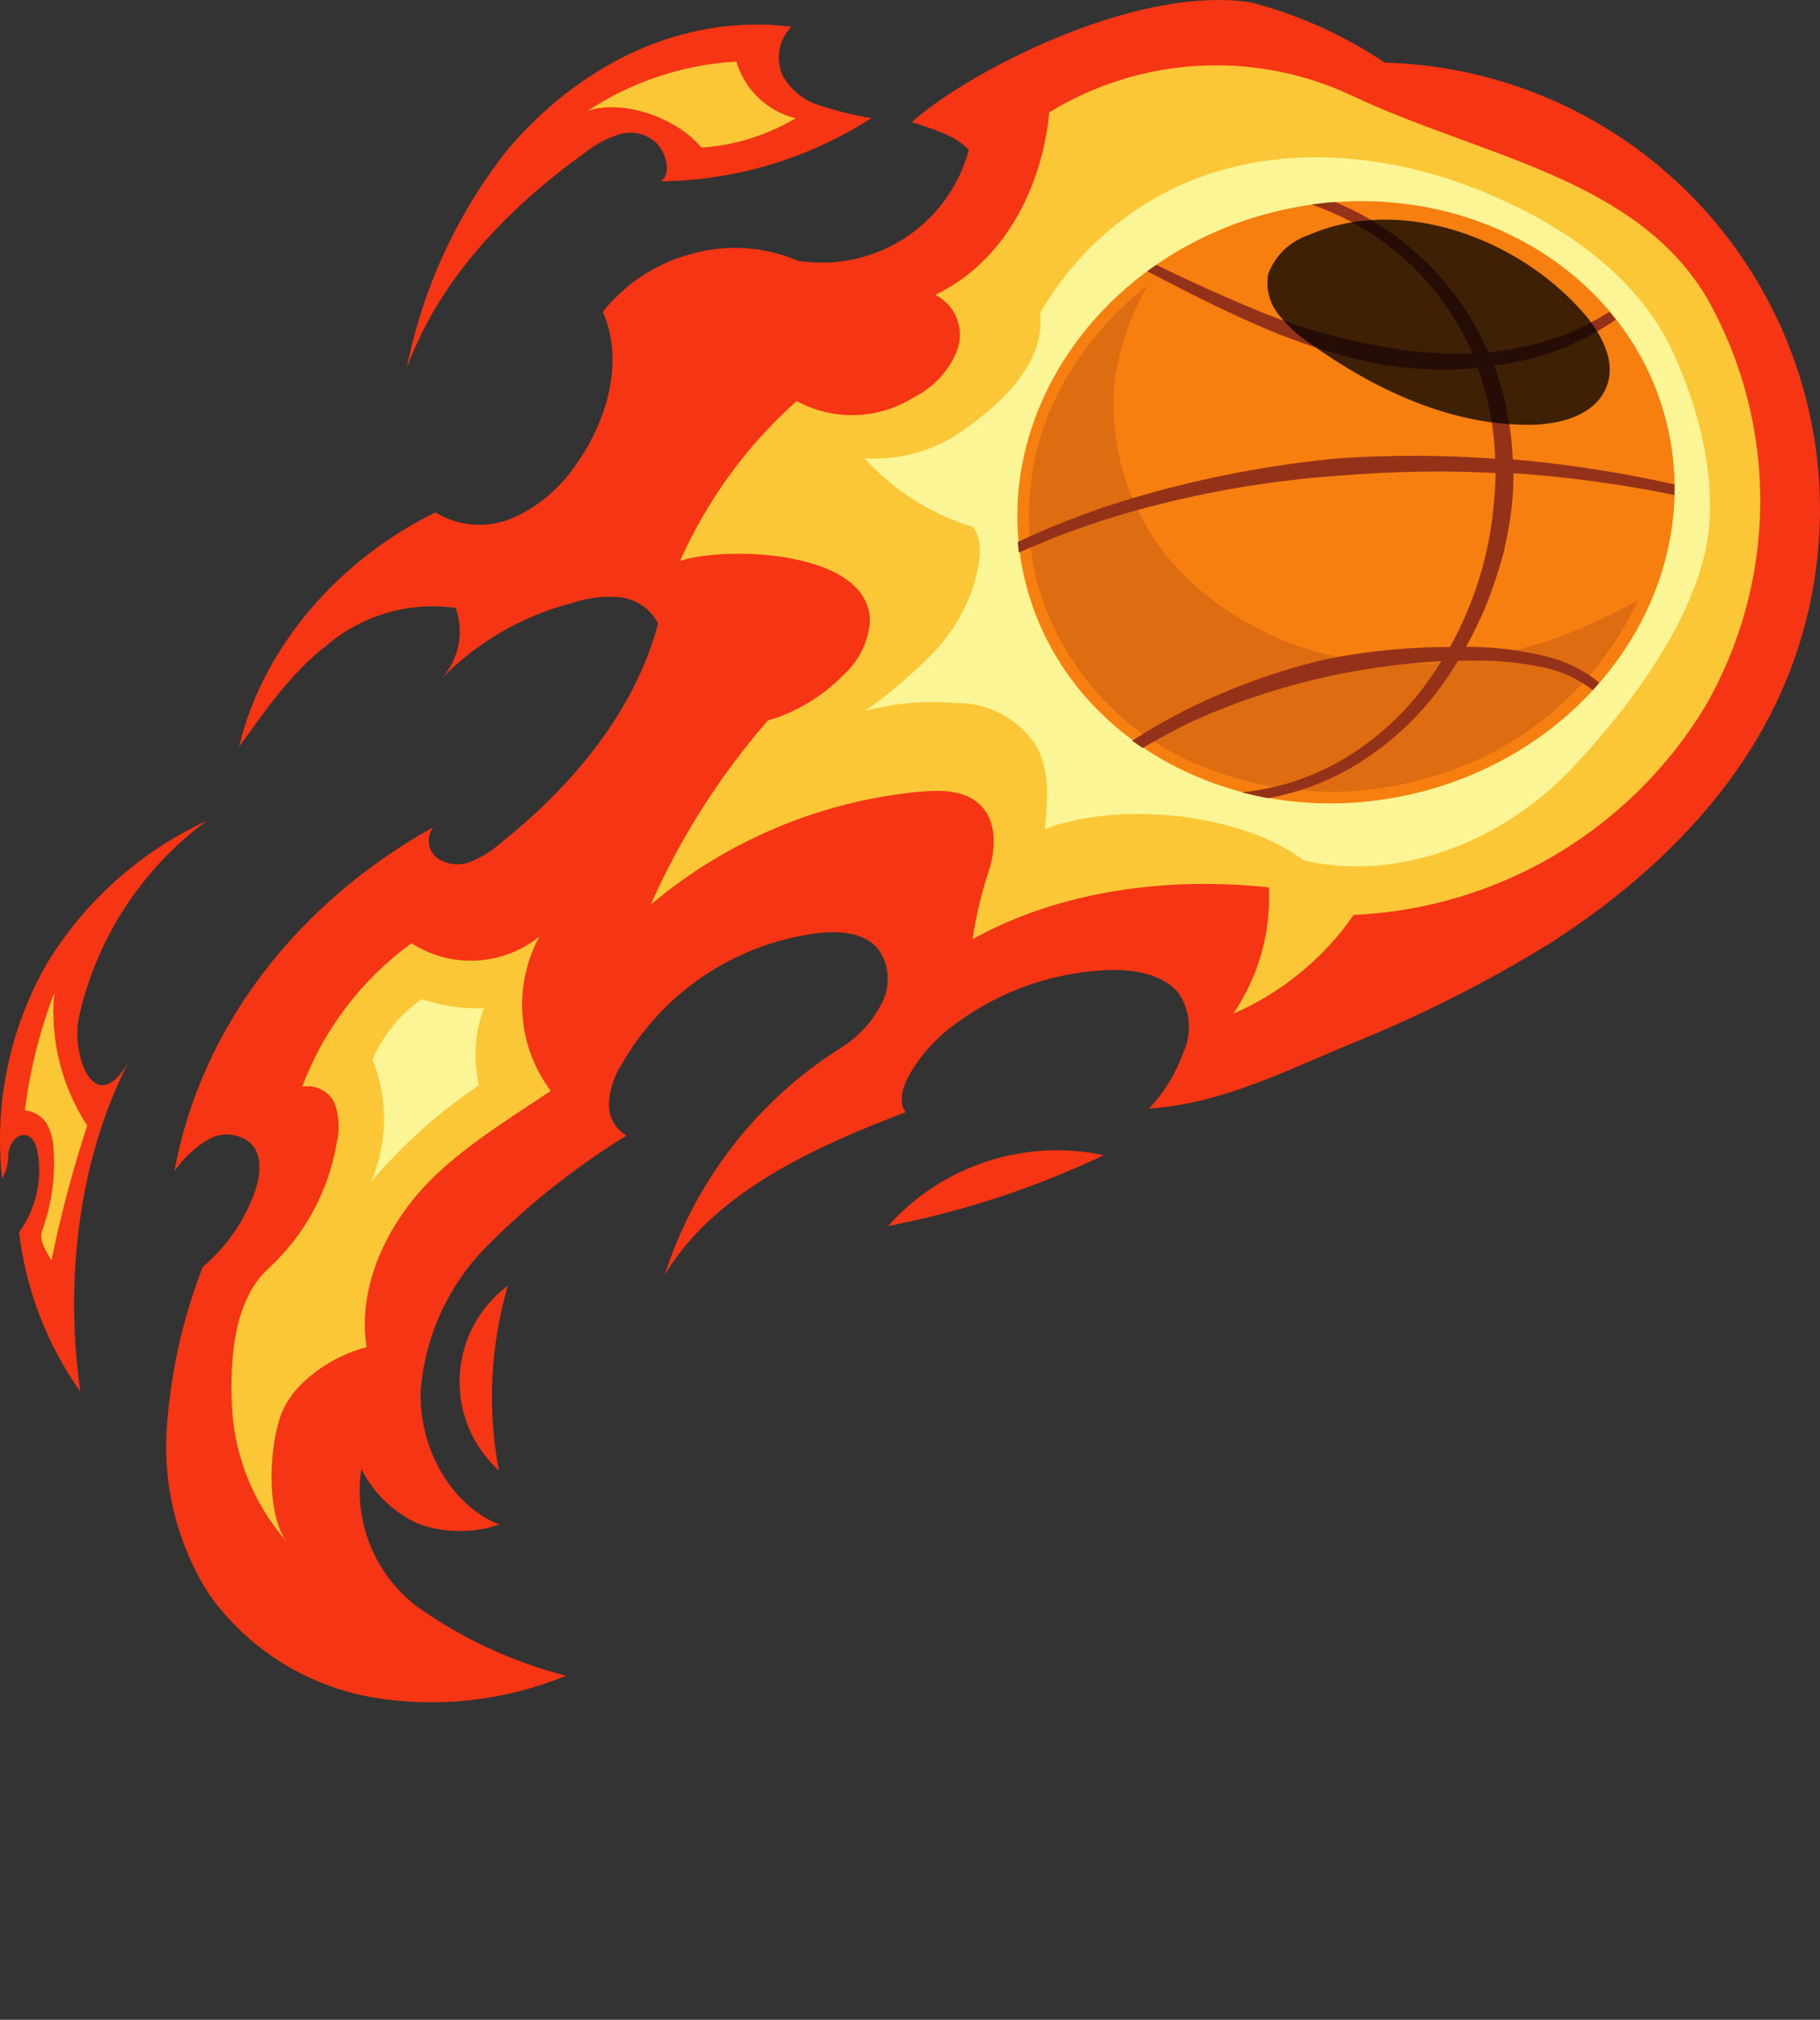 <?xml version="1.0" encoding="UTF-8"?> <svg xmlns="http://www.w3.org/2000/svg" viewBox="0 0 126.229 140.05" fill="none"><rect x="0" y="0" width="126.229" height="140.05" fill="#333333" stroke="none"/><path d="M39.255 116.194C34.997 117.943 30.334 118.46 25.796 117.686C21.235 116.878 17.175 114.31 14.491 110.535C12.391 107.231 11.361 103.361 11.542 99.451C11.769 95.476 12.618 91.561 14.058 87.849C15.677 86.479 16.913 84.713 17.642 82.721C18.067 81.549 18.25 80.065 17.336 79.229C16.919 78.897 16.41 78.701 15.879 78.67C15.347 78.639 14.819 78.773 14.366 79.055C13.465 79.602 12.693 80.338 12.102 81.211C13.942 70.982 20.942 62.397 30.041 57.366C29.805 57.684 29.7 58.081 29.747 58.474C29.795 58.867 29.991 59.227 30.296 59.48C30.628 59.713 31.012 59.86 31.414 59.91C31.816 59.959 32.224 59.909 32.603 59.764C33.356 59.471 34.051 59.045 34.655 58.508C39.645 54.551 44.012 49.375 45.645 43.234C45.39 42.741 45.017 42.317 44.56 42C44.103 41.684 43.576 41.484 43.024 41.418C41.914 41.304 40.792 41.434 39.738 41.798C36.28 42.68 33.131 44.493 30.631 47.039C31.222 46.389 31.625 45.592 31.796 44.731C31.967 43.87 31.901 42.978 31.603 42.153C30.022 41.93 28.411 42.043 26.877 42.484C25.342 42.926 23.918 43.686 22.697 44.715C20.17 46.664 18.455 49.203 16.58 51.777C18.252 44.721 23.683 38.702 30.202 35.53C31.016 36.03 31.942 36.323 32.896 36.381C33.85 36.44 34.804 36.263 35.674 35.867C37.448 35.048 38.955 33.745 40.021 32.108C42.143 29.096 43.299 24.992 41.81 21.621C43.329 19.706 45.413 18.319 47.767 17.658C50.257 16.906 52.933 17.055 55.326 18.077C57.901 18.492 60.539 17.939 62.73 16.523C64.921 15.107 66.51 12.929 67.189 10.41C66.378 9.46 64.834 8.984 63.25 8.469C66.603 5.356 78.522 -1.132 86.784 0.171C90.083 1.035 93.214 2.444 96.047 4.341C101.185 4.479 106.208 5.893 110.665 8.453C115.121 11.014 118.871 14.642 121.578 19.012C124.285 23.381 125.864 28.354 126.173 33.485C126.481 38.615 125.51 43.742 123.347 48.405C120.022 55.58 114.021 61.264 107.358 65.498C102.949 68.198 98.321 70.522 93.523 72.446C88.976 74.34 84.693 76.521 79.691 76.87C80.73 75.766 81.533 74.461 82.05 73.035C82.36 72.378 82.497 71.651 82.447 70.926C82.397 70.2 82.162 69.499 81.764 68.89C80.69 67.541 78.665 67.226 77.048 67.258C73.144 67.37 69.37 68.682 66.238 71.015C65.197 71.761 64.293 72.68 63.564 73.733C62.968 74.61 62.079 76.12 62.815 77.117C56.473 79.531 49.474 82.696 46.088 88.433C48.186 81.907 52.509 76.325 58.302 72.663C59.497 71.931 60.469 70.886 61.113 69.642C61.448 69.044 61.605 68.363 61.566 67.678C61.526 66.994 61.292 66.336 60.89 65.78C59.906 64.625 58.172 64.531 56.662 64.708C53.854 65.072 51.168 66.083 48.817 67.661C46.466 69.239 44.514 71.342 43.113 73.804C42.612 74.586 42.311 75.48 42.236 76.406C42.2 76.869 42.294 77.334 42.507 77.746C42.72 78.159 43.045 78.504 43.444 78.742C40.005 80.861 36.823 83.369 33.959 86.217C31.189 88.918 29.492 92.531 29.181 96.387C29.038 100.21 31.088 104.238 34.611 105.717C32.795 106.328 30.826 106.311 29.021 105.667C27.308 104.886 25.911 103.545 25.06 101.866C24.793 103.638 25.002 105.449 25.666 107.113C26.33 108.778 27.425 110.236 28.838 111.337C31.981 113.585 35.513 115.232 39.255 116.194ZM56.436 7.166C55.485 6.774 54.705 6.057 54.236 5.142C54.018 4.589 53.963 3.985 54.077 3.401C54.191 2.818 54.47 2.279 54.88 1.849C47.208 0.912 40.101 4.56 35.153 10.441C31.679 14.857 29.298 20.032 28.206 25.544C30.442 19.381 35.218 14.44 40.538 10.608C41.264 10.019 42.097 9.576 42.992 9.303C43.442 9.175 43.917 9.167 44.371 9.282C44.824 9.397 45.239 9.631 45.573 9.958C46.197 10.652 46.617 12.092 45.814 12.57C51.004 12.519 56.073 11 60.436 8.19C59.075 7.966 57.737 7.623 56.436 7.166ZM5.567 96.484C4.489 88.827 5.403 80.472 8.932 73.594C6.607 77.701 4.889 73.192 5.487 70.476C6.709 65.038 9.851 60.223 14.337 56.916C9.725 59.047 5.856 62.508 3.225 66.855C0.659 71.36 -0.419 76.561 0.147 81.716C0.438 81.197 0.585 80.611 0.574 80.017C0.63 79.333 1.177 78.548 1.833 78.727C2.318 78.859 2.527 79.416 2.609 79.898C2.776 80.861 2.748 81.848 2.527 82.8C2.306 83.751 1.896 84.65 1.323 85.441C1.793 89.419 3.252 93.215 5.567 96.484ZM61.597 85.01C66.771 84.009 71.799 82.358 76.561 80.097C73.855 79.525 71.045 79.678 68.418 80.541C65.79 81.404 63.437 82.945 61.597 85.01ZM35.211 89.154C34.229 89.888 33.421 90.83 32.845 91.912C32.269 92.995 31.941 94.191 31.882 95.416C31.824 96.64 32.038 97.863 32.508 98.995C32.978 100.128 33.693 101.142 34.602 101.965C33.792 97.707 34.005 93.318 35.221 89.159L35.211 89.154Z" fill="#F53513"></path><path d="M72.775 7.788C75.891 5.881 79.429 4.774 83.076 4.565C86.723 4.356 90.364 5.051 93.677 6.589C102.564 10.829 113.547 12.283 118.475 20.812C120.881 25.129 122.126 29.997 122.087 34.939C122.048 39.882 120.727 44.73 118.252 49.008C115.69 53.231 112.126 56.757 107.876 59.275C103.626 61.792 98.82 63.222 93.885 63.439C91.793 66.456 88.9 68.828 85.532 70.29C87.29 67.719 88.158 64.642 88.003 61.531C81.029 60.78 73.568 61.736 67.456 65.119C67.692 63.522 68.064 61.948 68.567 60.414C69.098 58.847 69.148 56.893 67.937 55.768C66.891 54.789 65.297 54.763 63.878 54.888C56.975 55.523 50.432 58.259 45.132 62.727C47.186 58.089 49.923 53.784 53.255 49.958C55.23 49.381 57.025 48.304 58.464 46.832C59.525 45.894 60.193 44.588 60.333 43.178C60.47 38.14 50.311 37.822 47.165 38.899C49.042 34.67 51.798 30.889 55.25 27.808C56.505 28.491 57.92 28.827 59.348 28.782C60.777 28.737 62.167 28.312 63.377 27.552C64.745 26.872 65.815 25.714 66.384 24.297C66.648 23.58 66.639 22.792 66.36 22.082C66.08 21.371 65.549 20.788 64.868 20.443C69.642 18.161 72.267 13.021 72.775 7.788ZM19.514 98.043C20.371 95.791 23.095 93.991 25.431 93.412C24.831 89.677 26.422 85.852 28.84 82.94C31.258 80.027 35.064 77.751 38.198 75.637C37.057 74.115 36.377 72.298 36.238 70.401C36.099 68.505 36.508 66.608 37.415 64.936C36.172 65.936 34.646 66.518 33.053 66.602C31.46 66.685 29.881 66.266 28.54 65.402C25.094 67.907 22.458 71.366 20.957 75.352C21.409 75.268 21.877 75.336 22.286 75.547C22.695 75.758 23.023 76.098 23.218 76.515C23.526 77.41 23.57 78.375 23.346 79.294C22.767 82.636 21.095 85.692 18.592 87.981C16.155 90.202 15.909 94.522 16.104 97.822C16.335 101.149 17.64 104.312 19.824 106.832C18.466 104.839 18.648 100.291 19.514 98.043ZM48.657 10.236C50.961 10.078 53.196 9.381 55.181 8.2C54.212 7.961 53.323 7.472 52.602 6.783C51.881 6.093 51.353 5.227 51.071 4.27C47.398 4.476 43.846 5.652 40.775 7.676C43.304 6.873 46.94 8.185 48.657 10.236ZM3.764 68.849C2.758 71.47 2.074 74.204 1.726 76.989C2.011 77.018 2.287 77.106 2.536 77.247C2.785 77.388 3.003 77.579 3.175 77.808C3.453 78.264 3.626 78.775 3.682 79.306C3.885 81.358 3.622 83.428 2.914 85.364C2.703 86.041 3.215 86.79 3.569 87.406C4.214 84.24 5.042 81.115 6.051 78.045C4.271 75.326 3.465 72.085 3.764 68.849Z" fill="#FBC737"></path><path d="M72.47 57.493C72.668 55.476 72.838 53.313 71.798 51.607C71.182 50.706 70.352 49.972 69.382 49.472C68.411 48.972 67.332 48.722 66.241 48.744C64.152 48.566 62.049 48.751 60.025 49.29C61.633 48.137 63.146 46.855 64.548 45.457C65.951 44.047 66.992 42.318 67.58 40.418C67.919 39.154 68.256 37.621 67.497 36.546C64.597 35.671 61.992 34.021 59.962 31.772C62.304 31.933 64.633 31.309 66.581 29.999C69.703 27.858 72.533 24.979 72.124 21.737C73.818 18.775 76.189 16.257 79.044 14.388C86.524 9.501 95.985 10.207 103.868 13.721C108.909 15.957 113.723 19.402 116.023 24.407C118.017 28.737 119.359 34.247 118.123 38.845C116.694 44.161 112.644 49.467 108.853 53.456C104.147 58.336 97.035 61.175 90.429 59.665C86.095 56.361 77.541 55.523 72.47 57.493ZM29.261 69.277C27.743 70.325 26.556 71.785 25.841 73.484C26.383 74.834 26.652 76.277 26.633 77.731C26.614 79.185 26.308 80.621 25.731 81.956C27.903 79.385 30.422 77.129 33.216 75.253C32.806 73.476 32.925 71.617 33.558 69.907C32.099 69.967 30.642 69.753 29.261 69.277Z" fill="#FCF595"></path><path d="M98.369 54.953C110.647 51.893 118.354 40.402 115.584 29.287C112.813 18.172 100.615 11.642 88.337 14.702C76.059 17.762 68.352 29.253 71.122 40.368C73.893 51.484 86.091 58.013 98.369 54.953Z" fill="url(#paint0_radial_243_4474)"></path><path d="M116.139 33.588C112.758 32.831 109.334 32.28 105.886 31.941L104.921 31.859C104.831 29.635 104.396 27.439 103.631 25.349C104.175 25.281 104.727 25.193 105.268 25.078C107.709 24.568 110.023 23.575 112.076 22.159L111.626 21.616C109.629 22.894 107.397 23.76 105.06 24.163C104.45 24.282 103.852 24.374 103.203 24.422C102.595 22.967 101.799 21.599 100.833 20.353C98.696 17.544 95.849 15.354 92.586 14.007C92.044 14.043 91.504 14.102 90.955 14.18C94.624 15.426 97.814 17.782 100.084 20.921C100.898 22.032 101.584 23.232 102.129 24.497C100.121 24.589 98.109 24.445 96.133 24.069C93.155 23.576 90.24 22.756 87.441 21.625C85.002 20.624 82.579 19.529 80.197 18.361C79.979 18.508 79.772 18.658 79.564 18.809C82.034 20.091 84.513 21.378 87.039 22.47C89.863 23.738 92.821 24.684 95.857 25.29C98.053 25.64 100.284 25.715 102.498 25.513C103.229 27.533 103.634 29.658 103.698 31.806C100.101 31.55 96.492 31.539 92.895 31.773C88.589 32.177 84.326 32.951 80.153 34.086C76.868 34.967 73.666 36.136 70.585 37.578C70.608 37.823 70.631 38.068 70.664 38.317C73.801 36.912 77.058 35.792 80.396 34.971C84.524 33.93 88.737 33.263 92.984 32.976C96.558 32.677 100.148 32.616 103.729 32.795C103.72 33.419 103.691 34.036 103.63 34.651C103.361 38.236 102.314 41.72 100.564 44.86C97.695 44.861 94.833 45.141 92.018 45.697C88.67 46.48 85.423 47.648 82.343 49.178C81.032 49.837 79.756 50.564 78.521 51.358L79.243 51.867C80.376 51.21 81.539 50.565 82.735 50.001C88.171 47.559 94.015 46.151 99.967 45.85C99.496 46.588 99.006 47.318 98.466 48.005C96.959 49.911 95.106 51.515 93.003 52.732C90.893 53.95 88.545 54.701 86.119 54.935C86.727 55.095 87.343 55.235 87.97 55.346C89.866 54.994 91.694 54.343 93.385 53.416C95.601 52.178 97.568 50.538 99.184 48.58C99.895 47.707 100.543 46.784 101.124 45.819C101.506 45.819 101.886 45.795 102.254 45.8C103.918 45.783 105.579 45.956 107.204 46.316C108.393 46.577 109.508 47.104 110.466 47.856C110.625 47.686 110.775 47.512 110.925 47.338C109.894 46.496 108.693 45.888 107.403 45.556C105.729 45.128 104.01 44.894 102.282 44.858C102.081 44.854 101.877 44.86 101.68 44.847C102.183 43.935 102.638 42.999 103.045 42.04C103.515 40.868 103.917 39.669 104.248 38.45C104.556 37.216 104.771 35.962 104.89 34.696C104.946 34.068 104.969 33.438 104.969 32.81C108.719 33.062 112.447 33.568 116.129 34.325C116.147 34.063 116.143 33.825 116.139 33.588Z" fill="#943219"></path><g style="mix-blend-mode:multiply" opacity="0.25"><path d="M111.512 42.708C106.883 45.029 101.752 46.166 96.577 46.018C91.378 45.845 86.411 43.827 82.564 40.326C80.678 38.559 79.224 36.382 78.313 33.964C77.402 31.546 77.06 28.95 77.312 26.378C77.655 24.065 78.422 21.835 79.573 19.8C77.706 21.256 76.079 22.997 74.752 24.958C73.226 27.146 72.181 29.632 71.686 32.252C71.191 34.873 71.258 37.569 71.882 40.163C72.652 43.105 74.111 45.822 76.139 48.09C78.166 50.357 80.704 52.11 83.542 53.204C88.186 55.063 93.3 55.4 98.148 54.169C101.512 53.38 104.653 51.839 107.335 49.66C110.017 47.482 112.169 44.723 113.63 41.592C112.948 41.996 112.236 42.366 111.512 42.708Z" fill="#943219"></path></g><path style="mix-blend-mode:screen" opacity="0.75" d="M90.746 16.304C90.11 16.517 89.529 16.869 89.047 17.335C88.564 17.801 88.192 18.369 87.958 18.998C87.872 19.479 87.887 19.973 88.004 20.448C88.12 20.923 88.334 21.368 88.634 21.755C89.235 22.528 89.954 23.202 90.765 23.751C95.275 26.982 100.55 29.493 106.097 29.457C108.2 29.445 110.643 28.798 111.414 26.836C112.151 25.04 111.013 23.025 109.713 21.572C105.231 16.524 97.184 13.492 90.746 16.304Z" fill="url(#paint1_linear_243_4474)"></path><defs><radialGradient id="paint0_radial_243_4474" cx="0" cy="0" r="1" gradientUnits="userSpaceOnUse" gradientTransform="translate(354.727 97.913) rotate(22.305) scale(115.126 115.126)"><stop offset="0.08" stop-color="#FBB03B"></stop><stop offset="0.39" stop-color="#F99A27"></stop><stop offset="0.75" stop-color="#F88615"></stop><stop offset="1" stop-color="#F77F0F"></stop></radialGradient><linearGradient id="paint1_linear_243_4474" x1="365.667" y1="47.023" x2="320.922" y2="105.993" gradientUnits="userSpaceOnUse"><stop stop-color="#FFF9E3"></stop><stop offset="0.18" stop-color="#D6D1BF"></stop><stop offset="0.59" stop-color="#6E6C62"></stop><stop offset="1"></stop></linearGradient></defs></svg> 